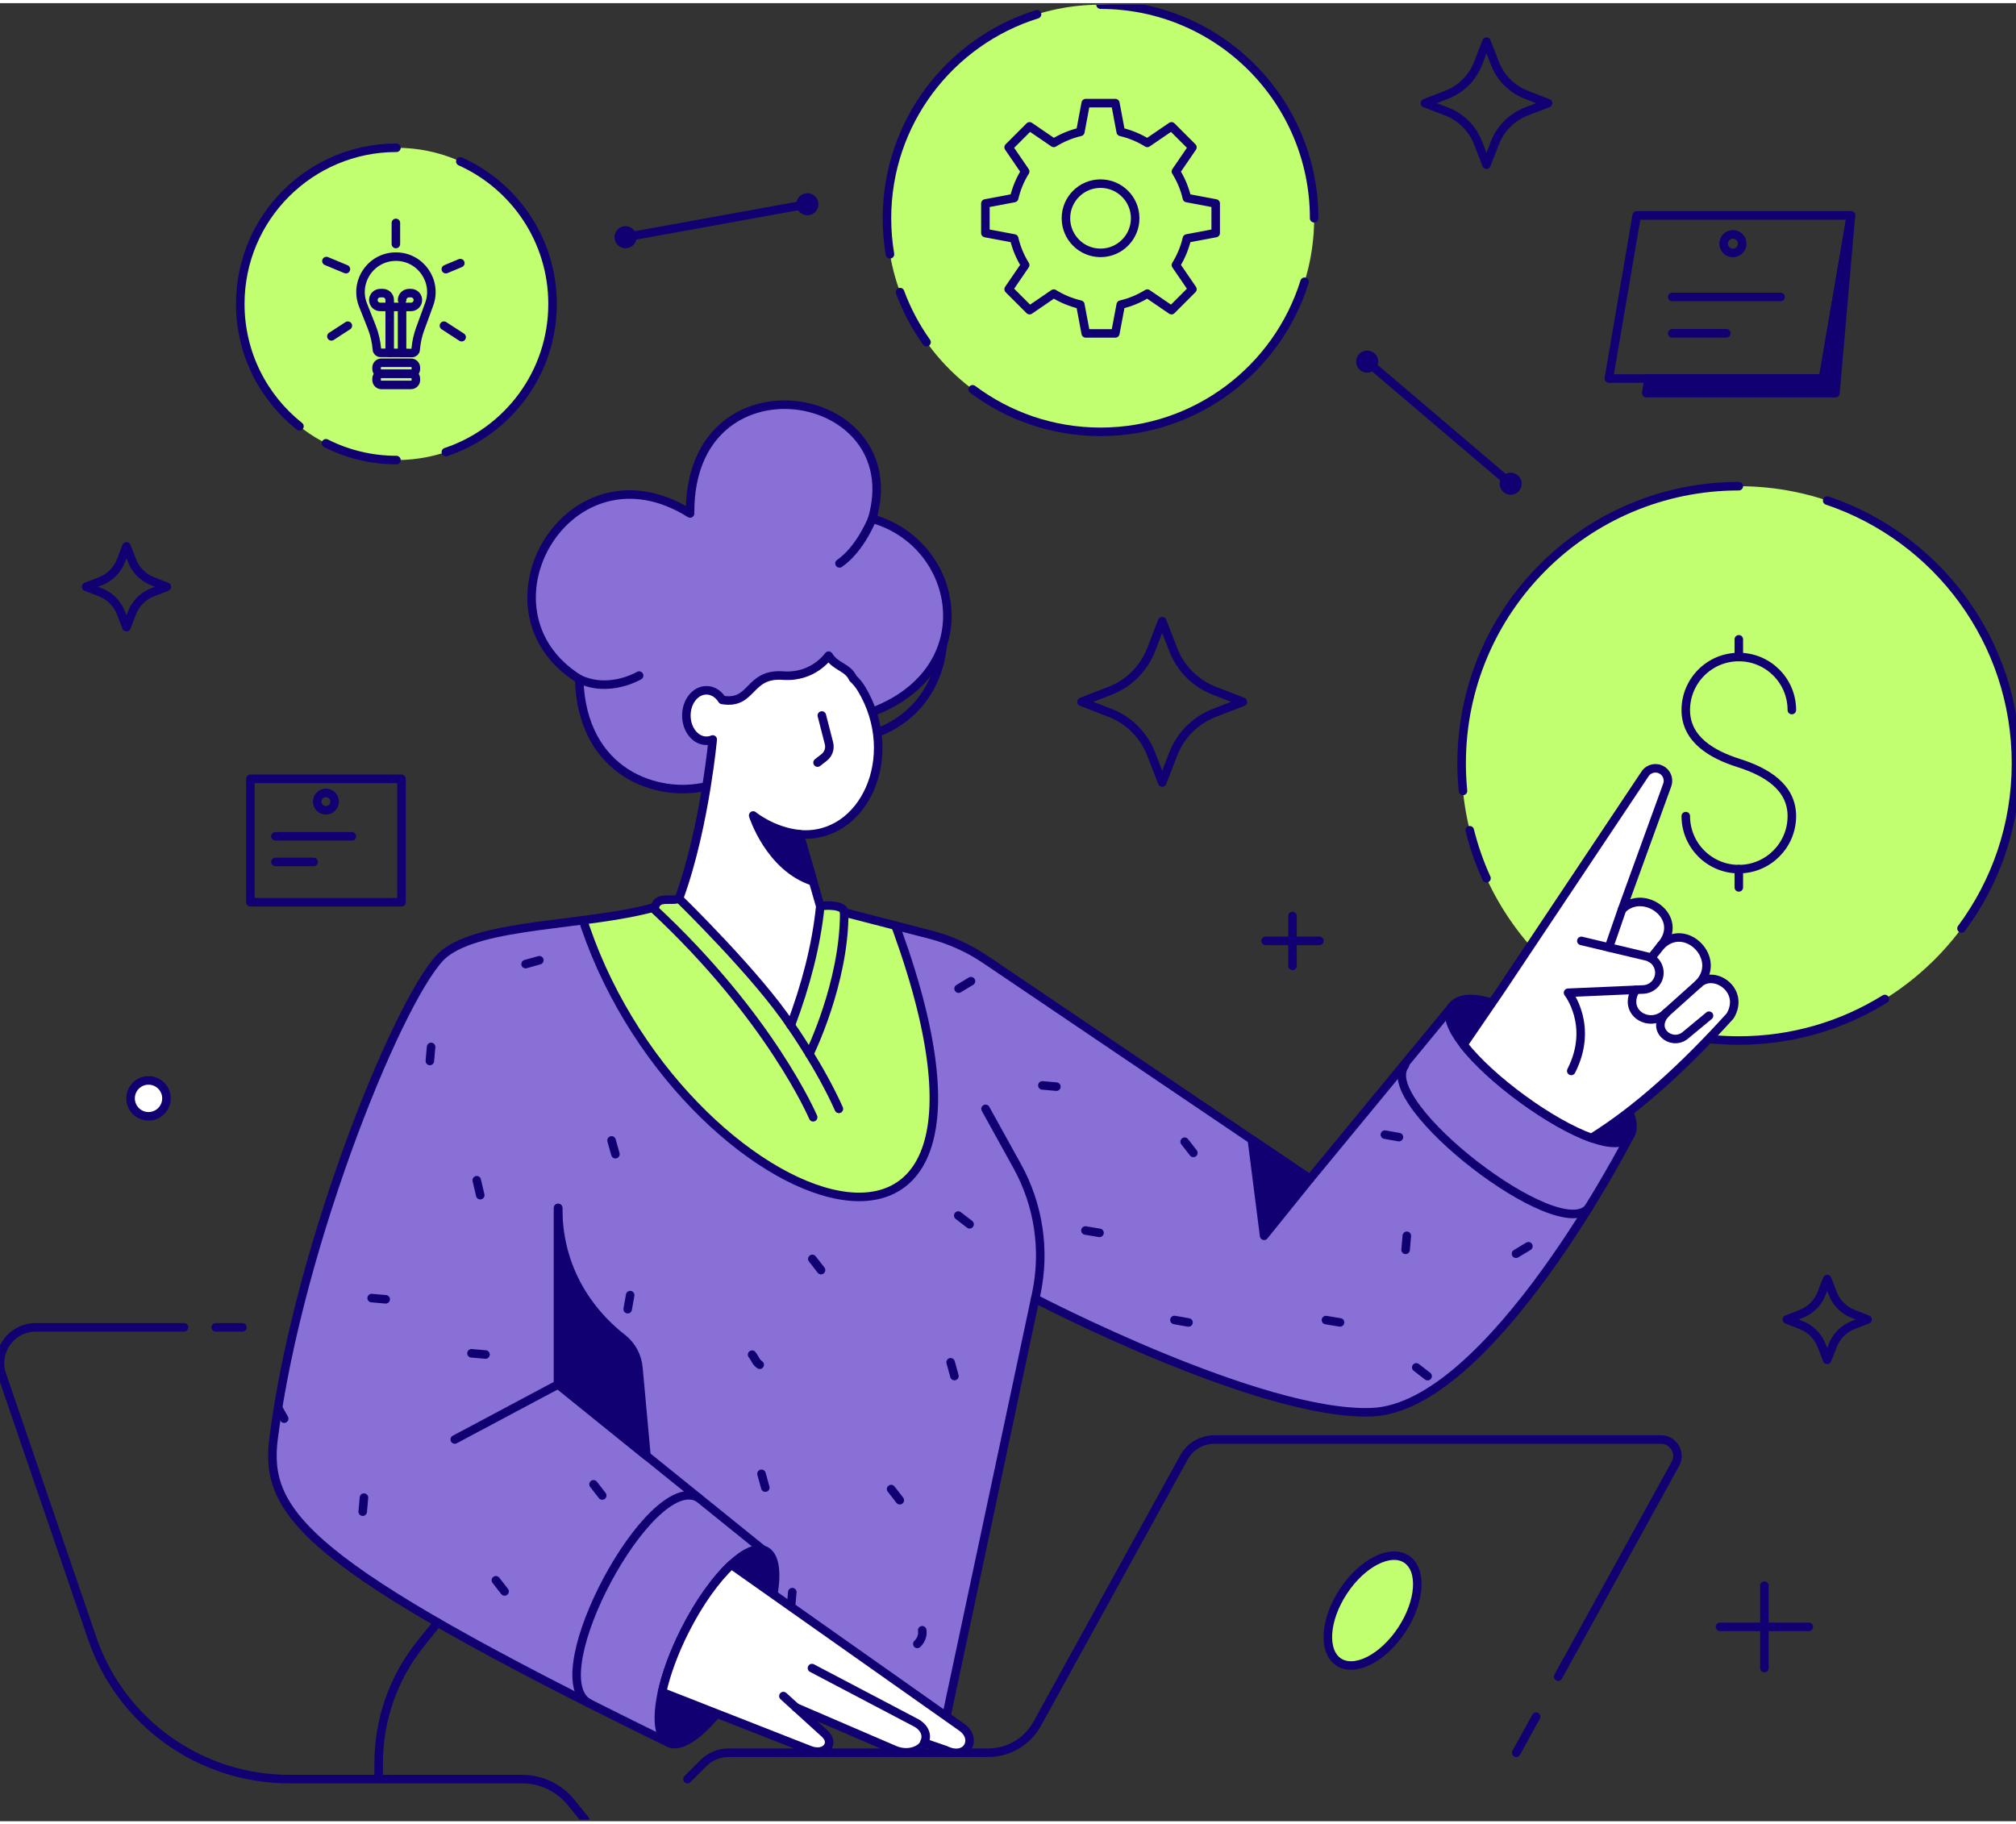 <svg width="200" height="181" viewBox="0 0 591 533" fill="none" xmlns="http://www.w3.org/2000/svg">
<rect x="0" y="0" width="591" height="533" fill="#333333" stroke="none"/>
<g clip-path="url(#clip0_2176_1138)">
<path d="M509.742 304.123C554.619 304.123 590.999 267.742 590.999 222.865C590.999 177.988 554.619 141.607 509.742 141.607C464.865 141.607 428.484 177.988 428.484 222.865C428.484 267.742 464.865 304.123 509.742 304.123Z" fill="#c1ff7000"/>
<path d="M428.88 230.943C428.618 228.284 428.484 225.591 428.484 222.865C428.484 177.986 464.863 141.607 509.742 141.607" stroke="#110071" stroke-width="2.5" stroke-miterlimit="10" stroke-linecap="round" stroke-linejoin="round"/>
<path d="M435.773 256.551C433.723 252.063 432.076 247.361 430.863 242.478" stroke="#110071" stroke-width="2.5" stroke-miterlimit="10" stroke-linecap="round" stroke-linejoin="round"/>
<path d="M552.551 291.945C540.119 299.668 525.45 304.123 509.742 304.123C489.513 304.123 471.012 296.728 456.785 284.503" stroke="#110071" stroke-width="2.5" stroke-miterlimit="10" stroke-linecap="round" stroke-linejoin="round"/>
<path d="M535.645 145.821C567.823 156.632 591 187.042 591 222.865C591 240.998 585.058 257.743 575.024 271.261" stroke="#110071" stroke-width="2.5" stroke-miterlimit="10" stroke-linecap="round" stroke-linejoin="round"/>
<path d="M494.195 238.325C494.195 246.912 501.155 253.872 509.742 253.872C518.329 253.872 525.289 246.912 525.289 238.325C525.289 229.738 517.68 225.29 509.742 222.778C501.805 220.266 494.195 215.825 494.195 207.238C494.195 198.651 501.155 191.691 509.742 191.691C518.329 191.691 525.289 198.651 525.289 207.238" stroke="#110071" stroke-width="2.5" stroke-miterlimit="10" stroke-linecap="round" stroke-linejoin="round"/>
<path d="M509.742 191.698V186.5" stroke="#110071" stroke-width="2.5" stroke-miterlimit="10" stroke-linecap="round" stroke-linejoin="round"/>
<path d="M509.742 253.872V259.23" stroke="#110071" stroke-width="2.5" stroke-miterlimit="10" stroke-linecap="round" stroke-linejoin="round"/>
<path d="M116.214 133.951C141.496 133.951 161.99 113.457 161.99 88.175C161.99 62.893 141.496 42.398 116.214 42.398C90.932 42.398 70.438 62.893 70.438 88.175C70.438 113.457 90.932 133.951 116.214 133.951Z" fill="#c1ff7000"/>
<path d="M87.786 124.051C77.216 115.665 70.438 102.71 70.438 88.168C70.438 62.889 90.928 42.392 116.214 42.392" stroke="#110071" stroke-width="2.5" stroke-miterlimit="10" stroke-linecap="round" stroke-linejoin="round"/>
<path d="M116.215 133.944C108.78 133.944 101.76 132.169 95.551 129.028" stroke="#110071" stroke-width="2.5" stroke-miterlimit="10" stroke-linecap="round" stroke-linejoin="round"/>
<path d="M134.943 46.397C150.885 53.557 161.984 69.567 161.984 88.174C161.984 108.39 148.882 125.545 130.703 131.607" stroke="#110071" stroke-width="2.5" stroke-miterlimit="10" stroke-linecap="round" stroke-linejoin="round"/>
<path d="M116.055 70.611V64.422" stroke="#110071" stroke-width="2.5" stroke-miterlimit="10" stroke-linecap="round" stroke-linejoin="round"/>
<path d="M101.405 77.98L95.691 75.602" stroke="#110071" stroke-width="2.5" stroke-miterlimit="10" stroke-linecap="round" stroke-linejoin="round"/>
<path d="M101.968 94.552L97.152 97.68" stroke="#110071" stroke-width="2.5" stroke-miterlimit="10" stroke-linecap="round" stroke-linejoin="round"/>
<path d="M130.703 77.98L134.943 76.211" stroke="#110071" stroke-width="2.5" stroke-miterlimit="10" stroke-linecap="round" stroke-linejoin="round"/>
<path d="M130.141 94.552L135.332 97.921" stroke="#110071" stroke-width="2.5" stroke-miterlimit="10" stroke-linecap="round" stroke-linejoin="round"/>
<path d="M120.489 108.672H111.821C111.031 108.672 110.395 108.035 110.395 107.245V106.85C110.395 106.059 111.031 105.423 111.821 105.423H120.489C121.279 105.423 121.916 106.059 121.916 106.85V107.245C121.916 108.029 121.273 108.672 120.489 108.672Z" fill="#c1ff7000" stroke="#110071" stroke-width="2.5" stroke-miterlimit="10" stroke-linecap="round" stroke-linejoin="round"/>
<path d="M120.489 111.921H111.821C111.031 111.921 110.395 111.284 110.395 110.494V110.099C110.395 109.308 111.031 108.672 111.821 108.672H120.489C121.279 108.672 121.916 109.308 121.916 110.099V110.494C121.916 111.284 121.273 111.921 120.489 111.921Z" fill="#c1ff7000" stroke="#110071" stroke-width="2.5" stroke-miterlimit="10" stroke-linecap="round" stroke-linejoin="round"/>
<path d="M125.819 88.262L123.18 95.476C122.523 97.271 122.094 99.14 121.907 101.036L121.847 101.632C121.793 102.161 121.351 102.556 120.822 102.556L111.511 102.509C110.975 102.509 110.533 102.094 110.493 101.558C110.319 99.274 109.803 97.03 108.959 94.9L106.427 88.51C103.721 81.678 108.778 74.269 116.126 74.309C123.314 74.35 128.29 81.51 125.819 88.262Z" stroke="#110071" stroke-width="2.5" stroke-miterlimit="10" stroke-linecap="round" stroke-linejoin="round"/>
<path d="M117.867 89.053V102.536" stroke="#110071" stroke-width="2.5" stroke-miterlimit="10" stroke-linecap="round" stroke-linejoin="round"/>
<path d="M114.245 102.536V87.029C114.245 85.911 113.341 85.007 112.222 85.007H111.472C110.353 85.007 109.449 85.911 109.449 87.029C109.449 88.148 110.353 89.052 111.472 89.052H120.481C121.6 89.052 122.504 88.148 122.504 87.029C122.504 85.911 121.6 85.007 120.481 85.007H119.899C118.78 85.007 117.876 85.911 117.876 87.029" stroke="#110071" stroke-width="2.5" stroke-miterlimit="10" stroke-linecap="round" stroke-linejoin="round"/>
<path d="M322.632 125.672C357.214 125.672 385.248 97.638 385.248 63.056C385.248 28.474 357.214 0.44 322.632 0.44C288.05 0.44 260.016 28.474 260.016 63.056C260.016 97.638 288.05 125.672 322.632 125.672Z" fill="#c1ff7000"/>
<path d="M322.633 0.44C357.216 0.44 385.249 28.473 385.249 63.056" stroke="#110071" stroke-width="2.5" stroke-miterlimit="10" stroke-linecap="round" stroke-linejoin="round"/>
<path d="M260.9 73.612C260.317 70.183 260.016 66.659 260.016 63.062C260.016 34.963 278.523 11.19 304.01 3.26" stroke="#110071" stroke-width="2.5" stroke-miterlimit="10" stroke-linecap="round" stroke-linejoin="round"/>
<path d="M271.623 99.381C268.421 94.893 265.795 89.97 263.859 84.705" stroke="#110071" stroke-width="2.5" stroke-miterlimit="10" stroke-linecap="round" stroke-linejoin="round"/>
<path d="M382.436 81.677C374.505 107.165 350.732 125.672 322.633 125.672C308.566 125.672 295.585 121.037 285.129 113.207" stroke="#110071" stroke-width="2.5" stroke-miterlimit="10" stroke-linecap="round" stroke-linejoin="round"/>
<path d="M347.95 68.984L356.384 67.397V58.722L347.95 57.135C347.301 54.335 346.195 51.716 344.722 49.345L349.565 42.258L343.429 36.122L336.342 40.965C333.971 39.491 331.352 38.386 328.552 37.736L326.965 29.303H318.29L316.703 37.736C313.909 38.386 311.284 39.491 308.913 40.965L301.826 36.122L295.69 42.258L300.533 49.345C299.059 51.716 297.954 54.335 297.304 57.135L288.871 58.722V67.397L297.304 68.984C297.954 71.777 299.059 74.403 300.533 76.774L295.69 83.861L301.826 89.997L308.913 85.154C311.284 86.627 313.903 87.733 316.703 88.382L318.29 96.816H326.965L328.552 88.382C331.352 87.733 333.971 86.627 336.342 85.154L343.429 89.997L349.565 83.861L344.722 76.774C346.195 74.403 347.301 71.777 347.95 68.984ZM322.631 73.204C317.024 73.204 312.483 68.663 312.483 63.056C312.483 57.45 317.024 52.908 322.631 52.908C328.237 52.908 332.779 57.456 332.779 63.056C332.779 68.663 328.237 73.204 322.631 73.204Z" stroke="#110071" stroke-width="2.5" stroke-miterlimit="10" stroke-linecap="round" stroke-linejoin="round"/>
<path d="M400.793 105.095L442.859 140.884" stroke="#110071" stroke-width="2.5" stroke-miterlimit="10" stroke-linecap="round" stroke-linejoin="round"/>
<path d="M442.86 144.119C444.647 144.119 446.096 142.671 446.096 140.884C446.096 139.097 444.647 137.649 442.86 137.649C441.074 137.649 439.625 139.097 439.625 140.884C439.625 142.671 441.074 144.119 442.86 144.119Z" fill="#110071"/>
<path d="M400.794 108.33C402.581 108.33 404.029 106.881 404.029 105.095C404.029 103.308 402.581 101.859 400.794 101.859C399.007 101.859 397.559 103.308 397.559 105.095C397.559 106.881 399.007 108.33 400.794 108.33Z" fill="#110071"/>
<path d="M456.792 490.598L491.141 428.243C492.916 425.028 490.585 421.089 486.914 421.089H355.988C352.277 421.089 348.861 423.105 347.073 426.354L304.069 504.41C301.176 509.661 295.65 512.924 289.655 512.924H213.535C210.795 512.924 208.169 514.009 206.233 515.944L201.531 520.647" stroke="#110071" stroke-width="2.5" stroke-miterlimit="10" stroke-linecap="round" stroke-linejoin="round"/>
<path d="M444.488 512.924L450.316 502.354" stroke="#110071" stroke-width="2.5" stroke-miterlimit="10" stroke-linecap="round" stroke-linejoin="round"/>
<path d="M410.938 476.879C416.424 468.549 417.038 459.273 412.311 456.16C407.584 453.047 399.304 457.276 393.819 465.606C388.334 473.936 387.719 483.212 392.446 486.325C397.174 489.438 405.453 485.209 410.938 476.879Z" fill="#c1ff7000" stroke="#110071" stroke-width="2.5" stroke-miterlimit="10" stroke-linecap="round" stroke-linejoin="round"/>
<path d="M53.94 388.207H10.501C3.3 388.207 -1.757 395.287 0.574 402.1L27.026 479.372C35.479 504.062 58.689 520.647 84.779 520.647H153.055C158.628 520.647 163.906 523.159 167.416 527.492L171.522 532.556" stroke="#110071" stroke-width="2.5" stroke-miterlimit="10" stroke-linecap="round" stroke-linejoin="round"/>
<path d="M63.25 388.207H71.054" stroke="#110071" stroke-width="2.5" stroke-miterlimit="10" stroke-linecap="round" stroke-linejoin="round"/>
<path d="M264.564 156.712C282.241 173.183 281.484 206.729 254.59 214.733" stroke="#110071" stroke-width="2.5" stroke-miterlimit="10" stroke-linecap="round" stroke-linejoin="round"/>
<path d="M240.476 264.743C242.385 264.375 247.496 264.348 247.496 266.558L272.695 273.069C278.469 274.563 283.948 277.035 288.892 280.377L384.028 344.681L425.632 294.182L477.604 332.403C477.604 332.403 437.005 411.738 402.134 413.084C369.573 414.337 303.474 379.8 303.474 379.8L276.46 506.868L215.987 486.311L194.613 509.313C89.395 457.796 77.372 442.805 80.212 420.68C87.687 362.452 118.406 288.321 130.201 278.709C141.368 269.606 172.287 270.557 191.98 265.031C192.757 261.581 196.937 263.477 199.054 262.499L240.476 264.743Z" fill="#8870d7"/>
<mask id="mask0_2176_1138" style="mask-type:luminance" maskUnits="userSpaceOnUse" x="79" y="262" width="399" height="248">
<path d="M240.476 264.743C242.385 264.375 247.496 264.348 247.496 266.558L272.695 273.069C278.469 274.563 283.948 277.035 288.892 280.377L384.028 344.681L425.632 294.182L477.604 332.403C477.604 332.403 437.005 411.738 402.134 413.084C369.573 414.337 303.474 379.8 303.474 379.8L276.46 506.868L215.987 486.311L194.613 509.313C89.395 457.796 77.372 442.805 80.212 420.68C87.687 362.452 118.406 288.321 130.201 278.709C141.368 269.606 172.287 270.557 191.98 265.031C192.757 261.581 196.937 263.477 199.054 262.499L240.476 264.743Z" fill="#ffffff"/>
</mask>
<g mask="url(#mask0_2176_1138)">
<path d="M169.039 262.499C193.455 353.195 312.806 401.135 260.759 265.775L214.012 260.764L169.039 262.499Z" fill="#c1ff7000" stroke="#110071" stroke-width="2.5" stroke-miterlimit="10" stroke-linecap="round" stroke-linejoin="round"/>
</g>
<mask id="mask1_2176_1138" style="mask-type:luminance" maskUnits="userSpaceOnUse" x="79" y="262" width="399" height="248">
<path d="M240.476 264.743C242.385 264.375 247.496 264.348 247.496 266.558L272.695 273.069C278.469 274.563 283.948 277.035 288.892 280.377L384.028 344.681L425.632 294.182L477.604 332.403C477.604 332.403 437.005 411.738 402.134 413.084C369.573 414.337 303.474 379.8 303.474 379.8L276.46 506.868L215.987 486.311L194.613 509.313C89.395 457.796 77.372 442.805 80.212 420.68C87.687 362.452 118.406 288.321 130.201 278.709C141.368 269.606 172.287 270.557 191.98 265.031C192.757 261.581 196.937 263.477 199.054 262.499L240.476 264.743Z" fill="#ffffff"/>
</mask>
<g mask="url(#mask1_2176_1138)">
<path d="M154.074 281.71L158.113 280.585" stroke="#110071" stroke-width="2.5" stroke-miterlimit="10" stroke-linecap="round" stroke-linejoin="round"/>
<path d="M126.016 310.111L126.377 305.991" stroke="#110071" stroke-width="2.5" stroke-miterlimit="10" stroke-linecap="round" stroke-linejoin="round"/>
<path d="M180.407 337.447L179.281 333.408" stroke="#110071" stroke-width="2.5" stroke-miterlimit="10" stroke-linecap="round" stroke-linejoin="round"/>
<path d="M113.066 379.988L108.953 379.626" stroke="#110071" stroke-width="2.5" stroke-miterlimit="10" stroke-linecap="round" stroke-linejoin="round"/>
<path d="M142.328 396.171L138.215 395.816" stroke="#110071" stroke-width="2.5" stroke-miterlimit="10" stroke-linecap="round" stroke-linejoin="round"/>
<path d="M140.783 349.457L139.758 345.076" stroke="#110071" stroke-width="2.5" stroke-miterlimit="10" stroke-linecap="round" stroke-linejoin="round"/>
<path d="M83.308 414.973L81.098 411.055" stroke="#110071" stroke-width="2.5" stroke-miterlimit="10" stroke-linecap="round" stroke-linejoin="round"/>
<path d="M106.694 438.123L106.332 442.242" stroke="#110071" stroke-width="2.5" stroke-miterlimit="10" stroke-linecap="round" stroke-linejoin="round"/>
<path d="M147.916 465.626L145.371 462.351" stroke="#110071" stroke-width="2.5" stroke-miterlimit="10" stroke-linecap="round" stroke-linejoin="round"/>
<path d="M176.548 437.507L173.996 434.231" stroke="#110071" stroke-width="2.5" stroke-miterlimit="10" stroke-linecap="round" stroke-linejoin="round"/>
<path d="M240.689 371.421L238.137 368.146" stroke="#110071" stroke-width="2.5" stroke-miterlimit="10" stroke-linecap="round" stroke-linejoin="round"/>
<path d="M184.012 382.882L184.735 378.762" stroke="#110071" stroke-width="2.5" stroke-miterlimit="10" stroke-linecap="round" stroke-linejoin="round"/>
<path d="M224.353 435.182L223.234 431.143" stroke="#110071" stroke-width="2.5" stroke-miterlimit="10" stroke-linecap="round" stroke-linejoin="round"/>
<path d="M222.708 399.165C222.152 398.777 221.764 398.301 221.556 397.899C221.214 397.41 220.98 396.821 220.484 396.218" stroke="#110071" stroke-width="2.5" stroke-miterlimit="10" stroke-linecap="round" stroke-linejoin="round"/>
<path d="M231.902 469.953L232.264 465.84" stroke="#110071" stroke-width="2.5" stroke-miterlimit="10" stroke-linecap="round" stroke-linejoin="round"/>
<path d="M268.918 481.012C270.083 479.887 270.579 478.36 270.351 477.013" stroke="#110071" stroke-width="2.5" stroke-miterlimit="10" stroke-linecap="round" stroke-linejoin="round"/>
<path d="M279.798 402.487L278.68 398.448" stroke="#110071" stroke-width="2.5" stroke-miterlimit="10" stroke-linecap="round" stroke-linejoin="round"/>
<path d="M281.016 288.911L284.646 286.72" stroke="#110071" stroke-width="2.5" stroke-miterlimit="10" stroke-linecap="round" stroke-linejoin="round"/>
<path d="M284.236 357.991L280.914 355.432" stroke="#110071" stroke-width="2.5" stroke-miterlimit="10" stroke-linecap="round" stroke-linejoin="round"/>
<path d="M347.289 333.789L349.841 337.065" stroke="#110071" stroke-width="2.5" stroke-miterlimit="10" stroke-linecap="round" stroke-linejoin="round"/>
<path d="M305.57 317.278L309.683 317.64" stroke="#110071" stroke-width="2.5" stroke-miterlimit="10" stroke-linecap="round" stroke-linejoin="round"/>
<path d="M344.289 386.05L348.409 386.773" stroke="#110071" stroke-width="2.5" stroke-miterlimit="10" stroke-linecap="round" stroke-linejoin="round"/>
<path d="M412.416 361.366L412.055 365.479" stroke="#110071" stroke-width="2.5" stroke-miterlimit="10" stroke-linecap="round" stroke-linejoin="round"/>
<path d="M388.711 386.07L392.83 386.76" stroke="#110071" stroke-width="2.5" stroke-miterlimit="10" stroke-linecap="round" stroke-linejoin="round"/>
<path d="M318.211 359.813L322.33 360.509" stroke="#110071" stroke-width="2.5" stroke-miterlimit="10" stroke-linecap="round" stroke-linejoin="round"/>
<path d="M415.188 399.949L418.51 402.514" stroke="#110071" stroke-width="2.5" stroke-miterlimit="10" stroke-linecap="round" stroke-linejoin="round"/>
<path d="M444.426 366.625L448.056 364.441" stroke="#110071" stroke-width="2.5" stroke-miterlimit="10" stroke-linecap="round" stroke-linejoin="round"/>
<path d="M405.988 331.713L410.101 332.436" stroke="#110071" stroke-width="2.5" stroke-miterlimit="10" stroke-linecap="round" stroke-linejoin="round"/>
<path d="M263.78 438.886L261.234 435.617" stroke="#110071" stroke-width="2.5" stroke-miterlimit="10" stroke-linecap="round" stroke-linejoin="round"/>
</g>
<path d="M240.476 264.743C242.385 264.375 247.496 264.348 247.496 266.558L272.695 273.069C278.469 274.563 283.948 277.035 288.892 280.377L384.028 344.681L425.632 294.182L477.604 332.403C477.604 332.403 437.005 411.738 402.134 413.084C369.573 414.337 303.474 379.8 303.474 379.8L276.46 506.868L215.987 486.311L194.613 509.313C89.395 457.796 77.372 442.805 80.212 420.68C87.687 362.452 118.406 288.321 130.201 278.709C141.368 269.606 172.287 270.557 191.98 265.031C192.757 261.581 196.937 263.477 199.054 262.499L240.476 264.743Z" stroke="#110071" stroke-width="2.5" stroke-miterlimit="10" stroke-linecap="round" stroke-linejoin="round"/>
<path d="M226.692 466.47C225.681 472.224 223.256 479.311 219.585 486.585C216.665 492.372 213.369 497.457 210.114 501.429C204.621 508.127 199.236 511.644 195.974 510.003C192.926 508.462 192.41 502.748 194.091 495.146C195.27 489.8 197.541 483.517 200.783 477.094C204.956 468.828 209.9 461.989 214.394 457.796C218.353 454.098 221.963 452.45 224.395 453.683C227.161 455.076 227.844 459.906 226.692 466.47Z" fill="#110071" stroke="#110071" stroke-width="2.5" stroke-miterlimit="10" stroke-linecap="round" stroke-linejoin="round"/>
<path d="M255.708 207.787C288.436 195.395 281.49 158.38 255.708 151.146C266.888 112.249 201.84 101.82 202.303 149.599C166.728 127.307 137.489 178.04 169.782 198.148C170.586 226.06 193.106 233.053 207.125 229.59L255.708 207.787Z" fill="#8870d7" stroke="#110071" stroke-width="2.5" stroke-miterlimit="10" stroke-linecap="round" stroke-linejoin="round"/>
<path d="M231.828 299.682C231.828 299.682 240.476 311.919 245.921 324.157" stroke="#110071" stroke-width="2.5" stroke-miterlimit="10" stroke-linecap="round" stroke-linejoin="round"/>
<path d="M211.72 204.27C210.642 202.549 208.974 201.444 207.092 201.444C203.843 201.444 201.21 204.753 201.21 208.839C201.21 212.925 203.843 216.234 207.092 216.234C207.735 216.234 208.358 216.106 208.934 215.865C208.934 215.865 208.425 221.499 207.118 229.597C205.618 238.914 203.073 251.494 199.047 262.506C199.047 262.506 222.136 284.992 231.822 299.695C236.236 287.919 239.304 276.258 240.469 264.756L234.374 243.643C253.116 245.291 264.51 220.882 252.533 200.988C251.857 199.87 251.019 198.851 250.061 197.961C248.487 194.538 245.038 194.719 242.901 191.289C242.901 191.289 238.487 197.793 229.578 197.137C219.229 196.366 220.803 205.804 211.72 204.27Z" fill="#ffffff" stroke="#110071" stroke-width="2.5" stroke-miterlimit="10" stroke-linecap="round" stroke-linejoin="round"/>
<path d="M240.924 208.832L243.014 216.957C243.416 218.511 242.854 220.159 241.588 221.144L239.672 222.637" stroke="#110071" stroke-width="2.5" stroke-miterlimit="10" stroke-linecap="round" stroke-linejoin="round"/>
<path d="M234.381 243.63C226.437 242.839 220.797 238.144 220.797 238.144C220.797 238.144 225.559 253.356 238.373 257.482L234.381 243.63Z" fill="#110071" stroke="#110071" stroke-width="2.5" stroke-miterlimit="10" stroke-linecap="round" stroke-linejoin="round"/>
<path d="M288.918 324.157L298.188 340.917C304.505 352.331 306.488 365.64 303.775 378.401L303.48 379.801" stroke="#110071" stroke-width="2.5" stroke-miterlimit="10" stroke-linecap="round" stroke-linejoin="round"/>
<path d="M411.867 311.377C403.252 322.51 457.154 364.227 465.768 353.094" stroke="#110071" stroke-width="2.5" stroke-miterlimit="10" stroke-linecap="round" stroke-linejoin="round"/>
<path d="M163.613 353.195V404.946L223.289 453.127" stroke="#110071" stroke-width="2.5" stroke-miterlimit="10" stroke-linecap="round" stroke-linejoin="round"/>
<path d="M163.613 404.946V353.195C163.613 373.953 175.791 386.224 182.429 391.369C185.148 393.479 186.843 396.633 187.151 400.063L189.509 425.858L163.613 404.946L133.316 421.082Z" fill="#110071"/>
<path d="M163.613 404.946V353.195C163.613 373.953 175.791 386.224 182.429 391.369C185.148 393.479 186.843 396.633 187.151 400.063L189.509 425.858L163.613 404.946ZM163.613 404.946L133.316 421.082" stroke="#110071" stroke-width="2.5" stroke-miterlimit="10" stroke-linecap="round" stroke-linejoin="round"/>
<path d="M277.192 512.133L270.969 509.989C270.969 509.989 270.581 511.476 268.243 512.34C266.314 513.057 264.164 512.91 262.268 512.099L233.325 499.64L241.745 507.29C244.94 510.15 241.925 513.921 237.404 512.133L210.108 501.429L194.086 495.146C195.265 489.801 197.536 483.518 200.778 477.094C204.951 468.828 209.894 461.989 214.389 457.796L226.687 466.47L282.028 505.508C286.711 508.918 283.402 515.187 277.192 512.133Z" fill="#ffffff" stroke="#110071" stroke-width="2.5" stroke-miterlimit="10" stroke-linecap="round" stroke-linejoin="round"/>
<path d="M238.031 488.099L268.736 504.242C268.736 504.242 272.642 506.312 270.974 509.989" stroke="#110071" stroke-width="2.5" stroke-miterlimit="10" stroke-linecap="round" stroke-linejoin="round"/>
<path d="M233.334 499.64L229.656 496.305" stroke="#110071" stroke-width="2.5" stroke-miterlimit="10" stroke-linecap="round" stroke-linejoin="round"/>
<path d="M172.555 498.361C158.401 490.316 190.62 430.132 204.774 438.176" stroke="#110071" stroke-width="2.5" stroke-miterlimit="10" stroke-linecap="round" stroke-linejoin="round"/>
<path d="M477.6 332.41C475.919 334.694 472.021 334.573 467.07 332.879C454.973 328.746 436.56 315.282 428.682 304.866C425.333 300.439 423.88 296.56 425.628 294.189C427.731 291.329 432.36 291.389 438.053 293.291C452.013 297.974 472.335 313.742 477.399 324.7C478.819 327.761 479.04 330.447 477.6 332.41Z" fill="#110071" stroke="#110071" stroke-width="2.5" stroke-miterlimit="10" stroke-linecap="round" stroke-linejoin="round"/>
<path d="M507.21 296.895C493.834 311.678 480.31 324.11 466.551 332.698C454.628 328.431 436.978 315.523 429.027 305.322L439.778 289.607L482.259 225.946C483.364 224.272 485.608 223.81 487.289 224.901C488.267 225.524 488.85 226.542 488.951 227.641C488.998 228.163 488.937 228.706 488.75 229.228L475.521 265.674C481.85 259.324 494.041 268.092 486.948 276.231C494.189 269.01 505.147 280.317 497.906 287.538C502.354 283.097 511.712 289.333 507.21 296.895Z" fill="#ffffff" stroke="#110071" stroke-width="2.5" stroke-miterlimit="10" stroke-linecap="round" stroke-linejoin="round"/>
<path d="M463.578 274.911L482.581 279.439C485.127 279.989 486.801 282.44 486.393 285.012C486.031 287.296 484.122 289.025 481.811 289.152L459.68 290.116C459.68 290.116 467.356 299.829 460.617 313.031" stroke="#110071" stroke-width="2.5" stroke-miterlimit="10" stroke-linecap="round" stroke-linejoin="round"/>
<path d="M471.656 276.84L475.521 265.674" stroke="#110071" stroke-width="2.5" stroke-miterlimit="10" stroke-linecap="round" stroke-linejoin="round"/>
<path d="M486.946 276.231L483.965 279.975" stroke="#110071" stroke-width="2.5" stroke-miterlimit="10" stroke-linecap="round" stroke-linejoin="round"/>
<path d="M497.907 287.538L488.462 295.998C483.78 300.794 475.521 295.998 479.473 289.286" stroke="#110071" stroke-width="2.5" stroke-miterlimit="10" stroke-linecap="round" stroke-linejoin="round"/>
<path d="M488.462 295.998C483.78 300.794 489.728 305.724 493.82 302.796L501.008 296.842" stroke="#110071" stroke-width="2.5" stroke-miterlimit="10" stroke-linecap="round" stroke-linejoin="round"/>
<path d="M128.287 474.75L123.283 480.992C115.339 490.906 111.012 503.224 111.012 515.924V520.647" stroke="#110071" stroke-width="2.5" stroke-miterlimit="10" stroke-linecap="round" stroke-linejoin="round"/>
<path d="M246.102 164.241C252.237 160.048 255.707 151.146 255.707 151.146Z" fill="#8870d7"/>
<path d="M246.102 164.241C252.237 160.048 255.707 151.146 255.707 151.146" stroke="#110071" stroke-width="2.5" stroke-miterlimit="10" stroke-linecap="round" stroke-linejoin="round"/>
<path d="M169.785 198.148C178.573 202.375 187.355 197.13 187.355 197.13Z" fill="#8870d7"/>
<path d="M169.785 198.148C178.573 202.375 187.355 197.13 187.355 197.13" stroke="#110071" stroke-width="2.5" stroke-miterlimit="10" stroke-linecap="round" stroke-linejoin="round"/>
<path d="M238.378 326.616C238.378 326.616 226.04 297.424 191.336 265.219" stroke="#110071" stroke-width="2.5" stroke-miterlimit="10" stroke-linecap="round" stroke-linejoin="round"/>
<path d="M237.273 308.055C237.273 308.055 247.542 287.31 247.488 266.558" stroke="#110071" stroke-width="2.5" stroke-miterlimit="10" stroke-linecap="round" stroke-linejoin="round"/>
<path d="M366.988 333.173L370.579 361.367L384.022 344.681L366.988 333.173Z" fill="#110071" stroke="#110071" stroke-width="2.5" stroke-miterlimit="10" stroke-linecap="round" stroke-linejoin="round"/>
<path d="M186.562 68.04L236.679 58.95" stroke="#110071" stroke-width="2.5" stroke-miterlimit="10" stroke-linecap="round" stroke-linejoin="round"/>
<path d="M183.38 71.851C185.167 71.851 186.615 70.403 186.615 68.616C186.615 66.829 185.167 65.38 183.38 65.38C181.593 65.38 180.145 66.829 180.145 68.616C180.145 70.403 181.593 71.851 183.38 71.851Z" fill="#110071"/>
<path d="M236.681 62.185C238.467 62.185 239.916 60.737 239.916 58.95C239.916 57.163 238.467 55.715 236.681 55.715C234.894 55.715 233.445 57.163 233.445 58.95C233.445 60.737 234.894 62.185 236.681 62.185Z" fill="#110071"/>
<path d="M453.806 29.31L447.436 31.775C443.216 33.409 439.873 36.752 438.239 40.972L435.774 47.342L433.309 40.972C431.675 36.752 428.332 33.409 424.112 31.775L417.742 29.31L424.112 26.845C428.332 25.21 431.675 21.868 433.309 17.648L435.774 11.278L438.239 17.648C439.873 21.868 443.216 25.21 447.436 26.845L453.806 29.31Z" stroke="#110071" stroke-width="2.5" stroke-miterlimit="10" stroke-linecap="round" stroke-linejoin="round"/>
<path d="M364.358 204.826L356.006 208.062C350.466 210.205 346.085 214.586 343.942 220.125L340.707 228.478L337.471 220.125C335.328 214.586 330.947 210.205 325.408 208.062L317.055 204.826L325.408 201.591C330.947 199.448 335.328 195.067 337.471 189.527L340.707 181.175L343.942 189.527C346.085 195.067 350.466 199.448 356.006 201.591L364.358 204.826Z" stroke="#110071" stroke-width="2.5" stroke-miterlimit="10" stroke-linecap="round" stroke-linejoin="round"/>
<path d="M547.481 385.902L543.301 387.523C540.528 388.595 538.337 390.792 537.266 393.559L535.645 397.738L534.024 393.559C532.952 390.785 530.755 388.595 527.988 387.523L523.809 385.902L527.988 384.281C530.761 383.21 532.952 381.013 534.024 378.246L535.645 374.066L537.266 378.246C538.337 381.019 540.534 383.21 543.301 384.281L547.481 385.902Z" stroke="#110071" stroke-width="2.5" stroke-miterlimit="10" stroke-linecap="round" stroke-linejoin="round"/>
<path d="M48.918 171.094L44.738 172.715C41.965 173.786 39.775 175.983 38.703 178.75L37.082 182.929L35.461 178.75C34.389 175.977 32.192 173.786 29.426 172.715L25.246 171.094L29.426 169.473C32.199 168.401 34.389 166.204 35.461 163.437L37.082 159.258L38.703 163.437C39.775 166.21 41.972 168.401 44.738 169.473L48.918 171.094Z" stroke="#110071" stroke-width="2.5" stroke-miterlimit="10" stroke-linecap="round" stroke-linejoin="round"/>
<path d="M517.242 463.932V488.099" stroke="#110071" stroke-width="2.5" stroke-miterlimit="10" stroke-linecap="round" stroke-linejoin="round"/>
<path d="M504.227 476.015H530.256" stroke="#110071" stroke-width="2.5" stroke-miterlimit="10" stroke-linecap="round" stroke-linejoin="round"/>
<path d="M378.906 267.603V282.226" stroke="#110071" stroke-width="2.5" stroke-miterlimit="10" stroke-linecap="round" stroke-linejoin="round"/>
<path d="M371.027 274.911H386.782" stroke="#110071" stroke-width="2.5" stroke-miterlimit="10" stroke-linecap="round" stroke-linejoin="round"/>
<path d="M43.539 326.334C46.444 326.334 48.798 323.98 48.798 321.076C48.798 318.172 46.444 315.818 43.539 315.818C40.635 315.818 38.281 318.172 38.281 321.076C38.281 323.98 40.635 326.334 43.539 326.334Z" fill="#ffffff" stroke="#110071" stroke-width="2.5" stroke-miterlimit="10" stroke-linecap="round" stroke-linejoin="round"/>
<path d="M117.696 227.393H73.406V263.571H117.696V227.393Z" stroke="#110071" stroke-width="2.5" stroke-miterlimit="10" stroke-linecap="round" stroke-linejoin="round"/>
<path d="M95.548 236.624C96.958 236.624 98.1 235.481 98.1 234.071C98.1 232.662 96.958 231.519 95.548 231.519C94.139 231.519 92.996 232.662 92.996 234.071C92.996 235.481 94.139 236.624 95.548 236.624Z" stroke="#110071" stroke-width="2.5" stroke-miterlimit="10" stroke-linecap="round" stroke-linejoin="round"/>
<path d="M80.746 244.253H103.145" stroke="#110071" stroke-width="2.5" stroke-miterlimit="10" stroke-linecap="round" stroke-linejoin="round"/>
<path d="M80.746 251.762H91.946" stroke="#110071" stroke-width="2.5" stroke-miterlimit="10" stroke-linecap="round" stroke-linejoin="round"/>
<path d="M534.444 110.045H471.641L479.813 62.226H542.616L534.444 110.045Z" stroke="#110071" stroke-width="2.5" stroke-miterlimit="10" stroke-linecap="round" stroke-linejoin="round"/>
<path d="M508.015 73.237C509.521 73.237 510.742 72.017 510.742 70.511C510.742 69.005 509.521 67.785 508.015 67.785C506.51 67.785 505.289 69.005 505.289 70.511C505.289 72.017 506.51 73.237 508.015 73.237Z" stroke="#110071" stroke-width="2.5" stroke-miterlimit="10" stroke-linecap="round" stroke-linejoin="round"/>
<path d="M490.215 86.132H521.985" stroke="#110071" stroke-width="2.5" stroke-miterlimit="10" stroke-linecap="round" stroke-linejoin="round"/>
<path d="M490.215 96.782H506.103" stroke="#110071" stroke-width="2.5" stroke-miterlimit="10" stroke-linecap="round" stroke-linejoin="round"/>
<path d="M483.274 110.045L482.617 114.332H538.066L542.614 62.226L534.442 110.045H483.274Z" fill="#110071" stroke="#110071" stroke-width="2.5" stroke-miterlimit="10" stroke-linecap="round" stroke-linejoin="round"/>
</g>
<defs>
<clipPath id="clip0_2176_1138">
<rect width="591" height="532.116" fill="#ffffff" transform="translate(0 0.44)"/>
</clipPath>
</defs>
</svg>
